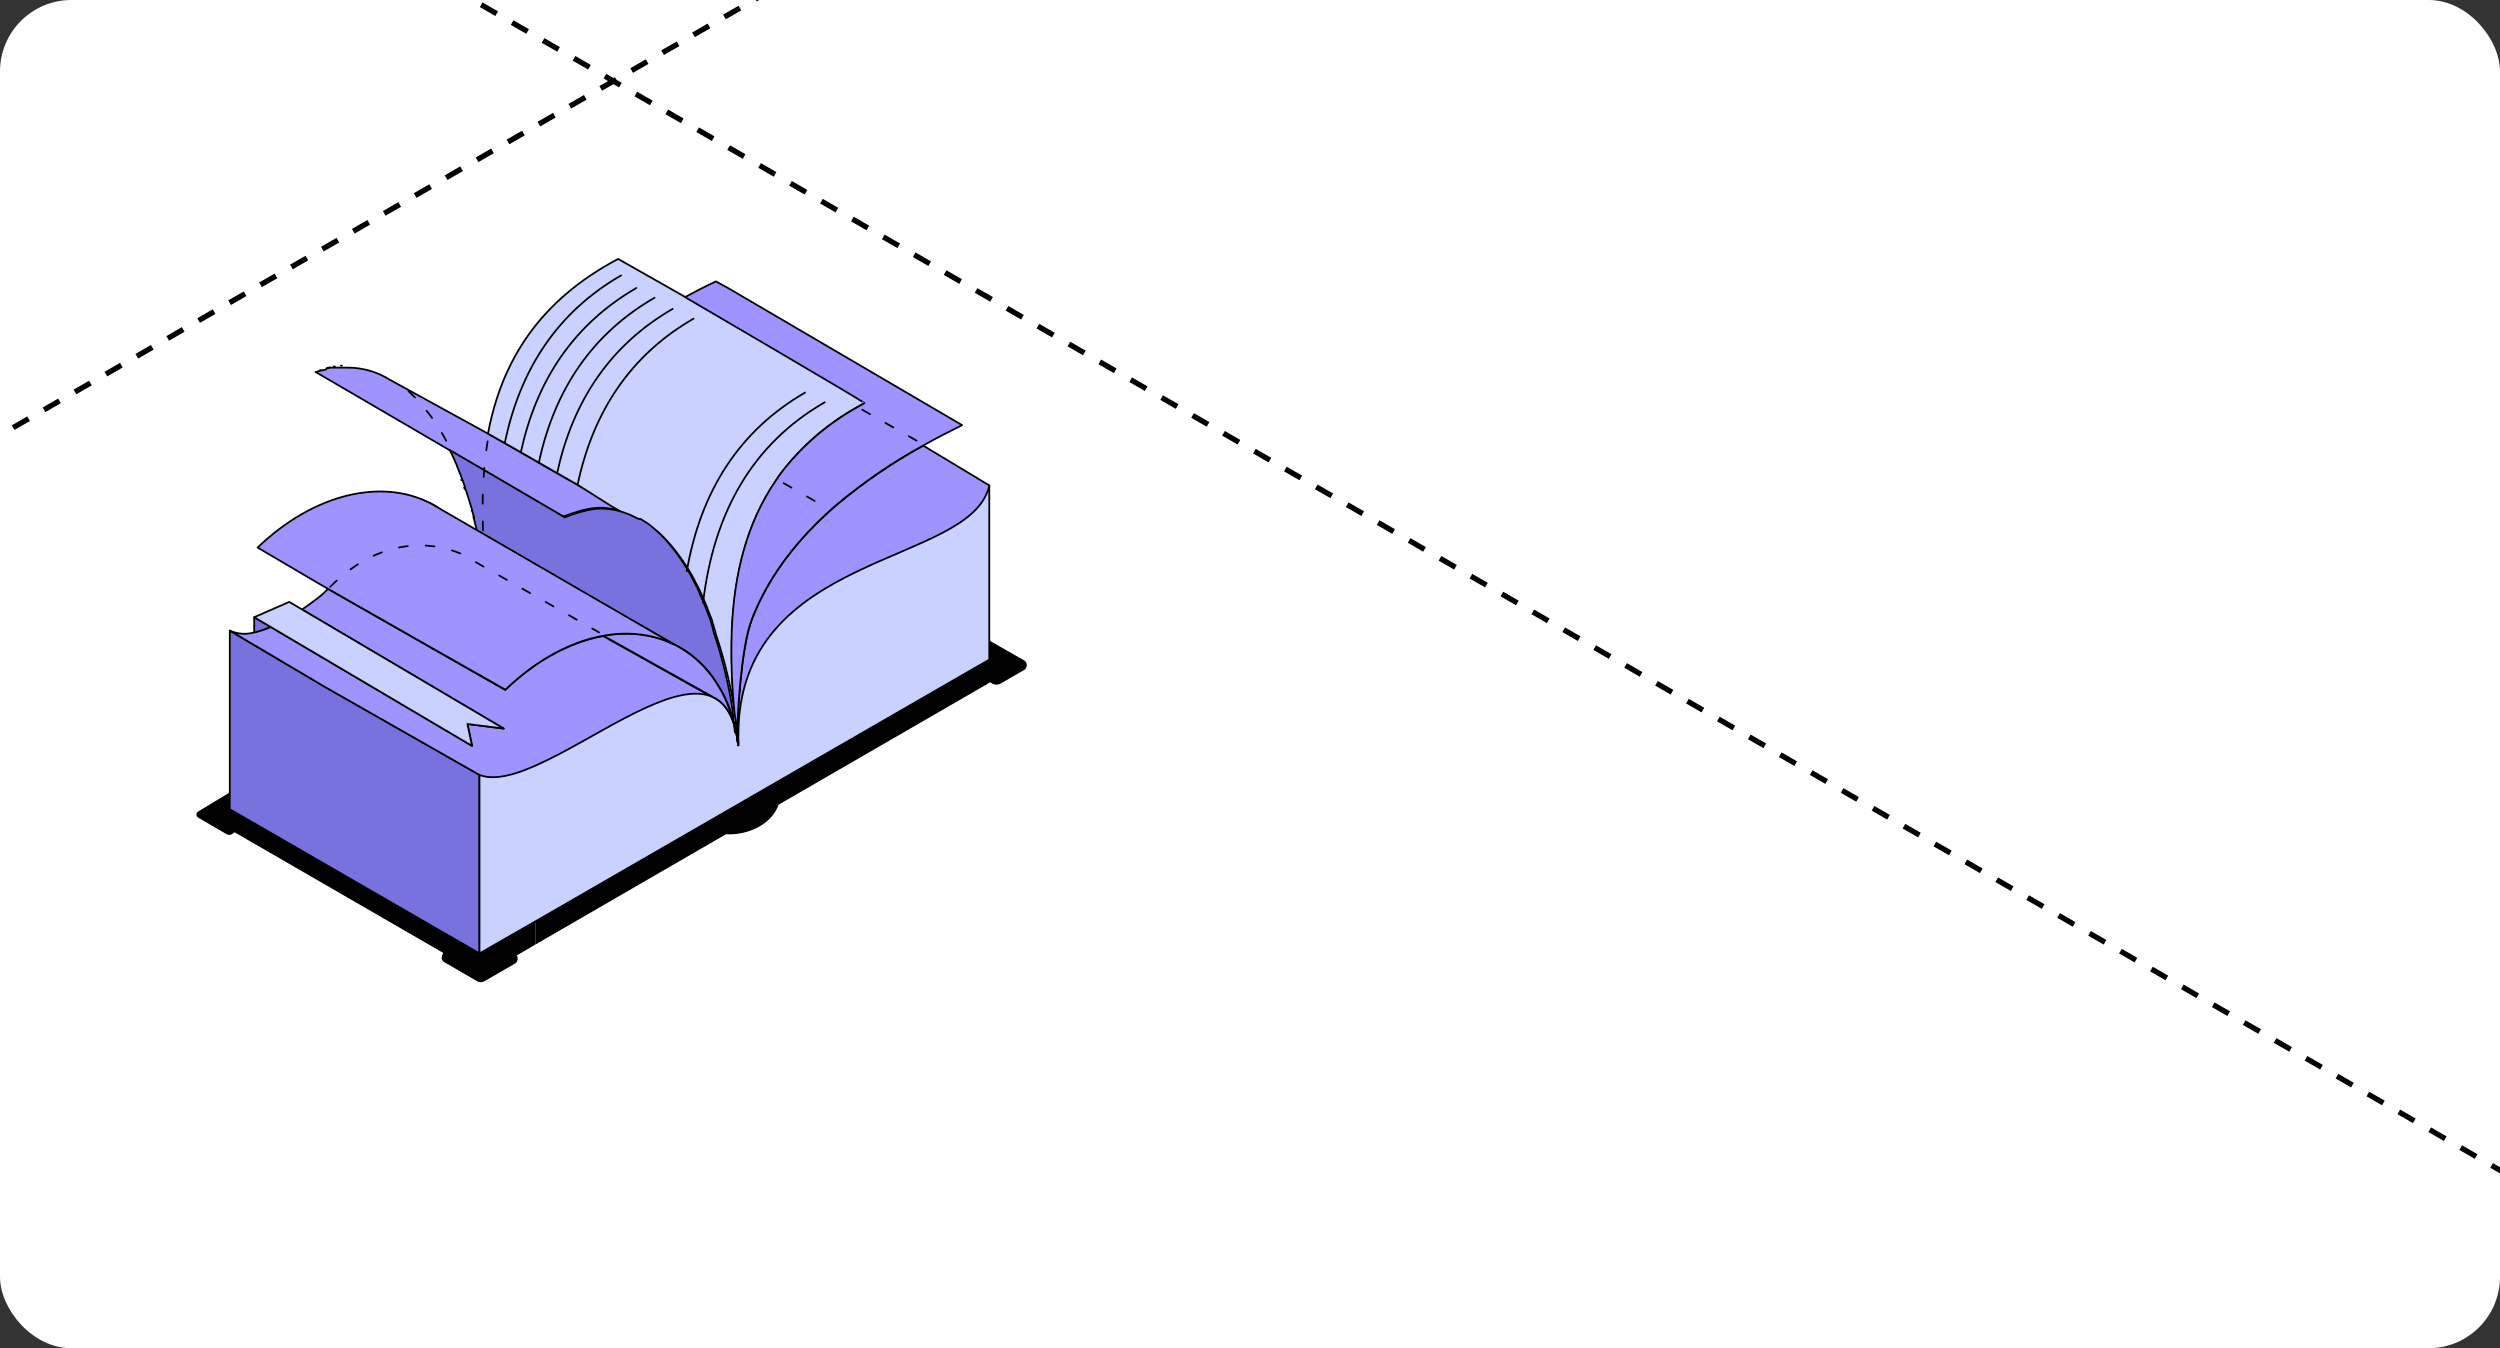 <?xml version="1.0" encoding="UTF-8"?> <svg xmlns="http://www.w3.org/2000/svg" width="280" height="151" viewBox="0 0 280 151" fill="none"><rect x="0" y="0" width="280" height="151" fill="#333333" stroke="none"/><g clip-path="url(#clip0_51_2254)"><rect width="280" height="151" rx="8" fill="white"></rect><path d="M-3203.78 -746.654L68.735 1142.73" stroke="black" stroke-width="0.6" stroke-linejoin="round" stroke-dasharray="2 2"></path><path d="M-2876.46 -935.63L396.055 953.758" stroke="black" stroke-width="0.6" stroke-linejoin="round" stroke-dasharray="2 2"></path><path d="M-2222.02 -1313.47L1050.49 575.917" stroke="black" stroke-width="0.6" stroke-linejoin="round" stroke-dasharray="2 2"></path><path d="M-1894.7 -1502.45L1377.81 386.941" stroke="black" stroke-width="0.6" stroke-linejoin="round" stroke-dasharray="2 2"></path><path d="M68.698 1142.71L3341.21 -746.674" stroke="black" stroke-width="0.6" stroke-linejoin="round" stroke-dasharray="2 2"></path><path d="M-258.52 953.793L3014 -935.595" stroke="black" stroke-width="0.6" stroke-linejoin="round" stroke-dasharray="2 2"></path><path d="M-585.789 764.845L2686.73 -1124.54" stroke="black" stroke-width="0.6" stroke-linejoin="round" stroke-dasharray="2 2"></path><path d="M-913.058 575.899L2359.46 -1313.49" stroke="black" stroke-width="0.6" stroke-linejoin="round" stroke-dasharray="2 2"></path><path d="M110.02 75.776L111.036 76.499C111.188 76.608 111.368 76.671 111.555 76.68C111.741 76.689 111.926 76.644 112.088 76.551L114.682 75.046C114.781 74.99 114.862 74.908 114.918 74.809C114.974 74.71 115.002 74.598 115 74.485C114.997 74.371 114.964 74.261 114.904 74.164C114.844 74.068 114.759 73.99 114.658 73.938L110.241 71.418L110.02 75.776Z" fill="black"></path><path d="M49.71 107.734L53.384 109.869C53.523 109.955 53.682 110 53.846 110C54.009 110 54.169 109.955 54.307 109.869L57.732 107.894C57.807 107.83 57.868 107.75 57.911 107.661C57.953 107.571 57.977 107.473 57.979 107.374C57.981 107.275 57.963 107.176 57.924 107.085C57.886 106.993 57.829 106.911 57.756 106.843L53.412 103.411L49.834 106.57C49.501 106.779 49.276 107.445 49.71 107.734Z" fill="black"></path><path d="M25.877 88.664L22.211 90.876C22.147 90.91 22.094 90.961 22.057 91.023C22.02 91.085 22 91.156 22 91.229C22 91.301 22.02 91.372 22.057 91.434C22.094 91.497 22.147 91.548 22.211 91.582L25.383 93.436C25.479 93.491 25.59 93.518 25.701 93.512C25.812 93.506 25.919 93.469 26.009 93.404L28.109 91.875L25.877 88.664Z" fill="black"></path><path d="M70.251 57.47L70.211 57.494C69.375 57.153 68.49 56.944 67.589 56.876C66.248 56.779 64.586 57.277 63.072 57.851L50.156 50.305L35.344 41.66H35.404H35.457L35.641 41.591L35.762 41.547H35.822L35.938 41.507H35.995L36.159 41.455H36.183H36.228L36.316 41.431H36.348L36.456 41.399H36.501L36.585 41.258L36.818 41.202L36.93 41.174H36.99H37.039H37.067H37.107H37.151H37.195H37.247H37.292H37.316H37.36H37.476H37.532H37.589H37.645H37.697H37.789H37.85H37.906H37.962H38.018H38.083H38.123H38.183H38.295H38.404H38.516H38.994C40.649 41.182 42.268 41.655 43.667 42.538L54.653 48.567L57.672 50.293L58.319 50.662L60.326 51.814L60.728 52.055L62.358 52.982L64.654 54.295L68.352 56.406L70.251 57.47Z" fill="#9F94FF" stroke="black" stroke-width="0.2" stroke-linecap="round" stroke-linejoin="round"></path><path d="M36.93 41.162L36.818 41.19" stroke="black" stroke-width="0.2" stroke-linecap="round" stroke-linejoin="round"></path><path d="M70.556 57.646C70.44 57.59 70.328 57.542 70.211 57.494L70.251 57.47L70.556 57.646Z" fill="#9F94FF" stroke="black" stroke-width="0.2" stroke-linecap="round" stroke-linejoin="round"></path><path d="M87.111 53.56C87.038 53.649 86.914 53.797 86.882 53.845C86.918 53.785 86.958 53.729 86.998 53.673L87.026 53.633L87.066 53.577C87.081 53.557 87.094 53.537 87.106 53.516C87.122 53.499 87.136 53.48 87.147 53.46L87.183 53.404L87.211 53.364L87.103 53.516C87.107 53.531 87.11 53.545 87.111 53.56Z" fill="#9F94FF" stroke="black" stroke-width="0.2" stroke-linecap="round" stroke-linejoin="round"></path><path d="M87.267 53.299L87.219 53.368" stroke="black" stroke-width="0.2" stroke-linecap="round" stroke-linejoin="round"></path><path d="M87.38 53.139L87.271 53.287L87.356 53.171L87.38 53.139Z" fill="#9F94FF" stroke="black" stroke-width="0.2" stroke-linecap="round" stroke-linejoin="round"></path><path d="M87.436 53.062L87.384 53.132C87.398 53.107 87.416 53.083 87.436 53.062Z" fill="#9F94FF" stroke="black" stroke-width="0.2" stroke-linecap="round" stroke-linejoin="round"></path><path d="M82.65 83.258C82.652 83.247 82.652 83.237 82.65 83.226C82.649 83.219 82.649 83.213 82.65 83.206C82.65 83.182 82.65 83.158 82.65 83.138C82.65 83.138 82.65 83.109 82.65 83.089V82.977C82.652 82.945 82.652 82.913 82.65 82.881C82.65 82.83 82.65 82.782 82.65 82.736C82.648 82.699 82.648 82.661 82.65 82.624C82.652 82.596 82.652 82.568 82.65 82.54V82.435V82.331C82.549 81.528 82.465 80.725 82.393 79.923C82.393 79.923 82.393 79.891 82.393 79.878C82.429 80.119 82.465 80.364 82.497 80.605C82.529 80.846 82.566 81.087 82.594 81.323C82.622 81.56 82.65 81.833 82.682 82.17C82.702 82.359 82.718 82.572 82.734 82.728V82.792C82.734 82.792 82.734 82.825 82.734 82.849C82.734 82.949 82.758 83.121 82.762 83.25V83.318V83.398C82.762 83.398 82.762 83.427 82.762 83.443L82.65 83.258Z" fill="#9F94FF" stroke="black" stroke-width="0.2" stroke-linecap="round" stroke-linejoin="round"></path><path d="M82.678 83.471C82.68 83.48 82.68 83.49 82.678 83.499V83.471Z" fill="#9F94FF" stroke="black" stroke-width="0.2" stroke-linecap="round" stroke-linejoin="round"></path><path d="M87.548 52.898L87.52 52.934L87.492 52.97L87.444 53.038L87.391 53.107L87.283 53.255L87.235 53.323L87.126 53.476C87.13 53.348 87.172 53.225 87.247 53.121C87.323 53.018 87.427 52.94 87.548 52.898Z" fill="black"></path><path d="M70.556 57.646C70.44 57.59 70.328 57.542 70.211 57.494L70.251 57.47L70.556 57.646Z" fill="black"></path><path d="M87.111 53.56C87.038 53.649 86.914 53.797 86.882 53.845C86.918 53.785 86.958 53.729 86.998 53.673L87.026 53.633C87.055 53.595 87.082 53.556 87.106 53.516C87.11 53.531 87.111 53.545 87.111 53.56Z" fill="black"></path><path d="M82.65 83.258C82.652 83.247 82.652 83.237 82.65 83.226C82.649 83.219 82.649 83.213 82.65 83.206C82.65 83.182 82.65 83.158 82.65 83.138C82.65 83.138 82.65 83.109 82.65 83.089V82.977C82.652 82.945 82.652 82.913 82.65 82.881C82.65 82.83 82.65 82.782 82.65 82.736C82.648 82.699 82.648 82.661 82.65 82.624C82.652 82.596 82.652 82.568 82.65 82.54V82.435V82.331C82.549 81.528 82.465 80.725 82.393 79.923C82.393 79.923 82.393 79.891 82.393 79.878C82.429 80.119 82.465 80.364 82.497 80.605C82.529 80.846 82.566 81.087 82.594 81.323C82.622 81.56 82.65 81.833 82.682 82.17C82.702 82.359 82.718 82.572 82.734 82.728V82.792C82.734 82.792 82.734 82.825 82.734 82.849C82.734 82.949 82.758 83.121 82.762 83.25V83.318V83.398C82.762 83.398 82.762 83.427 82.762 83.443L82.65 83.258Z" fill="black"></path><path d="M82.678 83.471C82.68 83.48 82.68 83.49 82.678 83.499V83.471Z" fill="black"></path><path d="M59.953 103.202V105.795L54.03 109.263L22.801 91.209L25.736 89.335V90.631L53.701 106.783L59.953 103.202Z" fill="black"></path><path d="M114.337 74.432L87.195 90.129C86.436 92.405 83.581 93.593 81.313 93.433L59.953 105.795V103.202L110.8 73.878V72.609L111.229 72.842L114.337 74.432Z" fill="black"></path><path d="M70.556 57.646C70.44 57.59 70.328 57.542 70.211 57.494L70.251 57.47L70.556 57.646Z" fill="#9F94FF"></path><path d="M82.65 83.258C82.652 83.247 82.652 83.237 82.65 83.226C82.649 83.219 82.649 83.213 82.65 83.206C82.65 83.182 82.65 83.158 82.65 83.138C82.65 83.138 82.65 83.109 82.65 83.089V82.977C82.652 82.945 82.652 82.913 82.65 82.881C82.65 82.83 82.65 82.782 82.65 82.736C82.648 82.699 82.648 82.661 82.65 82.624C82.652 82.596 82.652 82.568 82.65 82.54V82.435V82.331C82.549 81.528 82.465 80.725 82.393 79.923C82.393 79.923 82.393 79.891 82.393 79.878C82.429 80.119 82.465 80.364 82.497 80.605C82.529 80.846 82.566 81.087 82.594 81.323C82.622 81.56 82.65 81.833 82.682 82.17C82.702 82.359 82.718 82.572 82.734 82.728V82.792C82.734 82.792 82.734 82.825 82.734 82.849C82.734 82.949 82.758 83.121 82.762 83.25V83.318V83.398C82.762 83.398 82.762 83.427 82.762 83.443L82.65 83.258Z" fill="#9F94FF"></path><path d="M82.678 83.471C82.68 83.48 82.68 83.49 82.678 83.499V83.471Z" fill="#9F94FF"></path><path d="M53.701 86.782V106.782L25.736 90.631V70.63L36.308 76.876L36.428 76.944L37.36 77.478L53.701 86.782Z" fill="#7872DE" stroke="black" stroke-width="0.2" stroke-linecap="round" stroke-linejoin="round"></path><path d="M110.799 54.367C110.799 61.15 82.092 73.376 82.63 82.828C82.63 82.804 82.63 82.784 82.63 82.772V82.708C82.63 82.531 82.597 82.339 82.577 82.15C82.597 80.545 82.943 72.657 84.224 69.346C85.93 64.931 88.793 61.038 92.591 57.546L92.9 57.265L93.017 57.16L93.587 56.659L93.767 56.502C96.757 53.997 99.985 51.79 103.404 49.912L110.799 54.367Z" fill="#9F94FF" stroke="black" stroke-width="0.2" stroke-linecap="round" stroke-linejoin="round"></path><path d="M82.509 82.198C82.409 81.733 82.3 81.283 82.176 80.85C82.32 81.29 82.431 81.741 82.509 82.198Z" fill="#9F94FF" stroke="black" stroke-width="0.2" stroke-linecap="round" stroke-linejoin="round"></path><path d="M110.799 54.363V73.878L110.097 74.279L59.953 103.202L53.701 106.782V86.782C54.595 86.247 55.477 85.724 56.347 85.213C57.592 84.49 58.808 83.796 59.993 83.145C67.75 78.875 74.114 76.322 78.113 77.097L79.992 78.148L80.184 78.257C81.417 78.987 82.284 80.488 82.626 83.073V82.961C82.627 82.929 82.627 82.897 82.626 82.864C82.626 82.814 82.626 82.765 82.626 82.72C82.623 82.683 82.623 82.645 82.626 82.608C82.628 82.579 82.628 82.551 82.626 82.523C82.628 82.537 82.628 82.55 82.626 82.563L82.65 82.712C82.65 82.873 82.69 83.037 82.702 83.206C82.701 83.212 82.701 83.219 82.702 83.226C82.704 83.236 82.704 83.247 82.702 83.258L82.726 83.438C82.726 83.438 82.726 83.41 82.726 83.394V83.314V83.246C82.726 83.101 82.706 82.929 82.698 82.844C82.698 82.712 82.698 82.579 82.698 82.443C82.594 61.608 108.856 63.486 110.799 54.363Z" fill="#C9D1FF" stroke="black" stroke-width="0.2" stroke-linecap="round" stroke-linejoin="round"></path><path d="M82.666 83.306C82.666 83.338 82.666 83.366 82.666 83.394C82.666 83.426 82.666 83.454 82.666 83.47" stroke="black" stroke-width="0.2" stroke-linecap="round" stroke-linejoin="round"></path><path d="M82.609 82.708L82.561 82.435C82.561 82.391 82.561 82.343 82.533 82.298" stroke="black" stroke-width="0.2" stroke-linecap="round" stroke-linejoin="round"></path><path d="M97.213 44.931C96.763 45.167 96.329 45.408 95.904 45.657C92.66 47.485 89.818 49.947 87.548 52.898L87.52 52.934L87.492 52.97L87.444 53.038C87.427 53.058 87.412 53.08 87.4 53.103L87.376 53.135L87.291 53.251L87.247 53.311L87.219 53.351L87.183 53.408C87.172 53.428 87.158 53.447 87.143 53.464C87.131 53.485 87.117 53.505 87.103 53.524L87.062 53.58L87.034 53.62C86.994 53.676 86.954 53.733 86.918 53.793C83.654 58.577 82.248 64.253 81.991 70.578C81.887 73.659 81.992 76.743 82.305 79.81C81.874 77 81.217 74.23 80.341 71.526C80.305 71.425 80.273 71.321 80.241 71.221L80.205 71.116C80.205 71.076 80.177 71.04 80.165 71C80.157 70.972 80.148 70.945 80.136 70.92V70.855V70.807C80.125 70.78 80.116 70.752 80.108 70.723L80.088 70.675C80.079 70.643 80.069 70.613 80.056 70.582V70.542L80.028 70.466L80.004 70.402C79.995 70.368 79.984 70.334 79.972 70.302L79.932 70.193V70.145C79.932 70.117 79.932 70.089 79.9 70.057V70.02C79.887 69.993 79.876 69.965 79.867 69.936L79.843 69.876L79.819 69.812V69.748L79.783 69.655V69.619C79.783 69.595 79.763 69.571 79.751 69.543C79.753 69.523 79.753 69.503 79.751 69.483C79.651 69.222 79.55 68.965 79.446 68.708L79.398 68.588L79.353 68.479L79.313 68.383V68.343L79.273 68.246L79.229 68.138C79.229 68.102 79.201 68.066 79.185 68.034V68.01L79.133 67.897C79.133 67.857 79.1 67.813 79.08 67.773L79.032 67.664V67.64L78.984 67.532C78.984 67.492 78.952 67.452 78.932 67.412C78.912 67.371 78.864 67.259 78.828 67.179L78.683 66.87V66.83C78.663 66.793 78.647 66.753 78.631 66.717L78.579 66.613V66.593L78.53 66.488L78.478 66.376C78.478 66.34 78.442 66.304 78.426 66.268V66.236C78.426 66.207 78.398 66.183 78.386 66.155L78.338 66.063L78.273 65.934L78.169 65.726C78.069 65.537 77.972 65.349 77.868 65.16L77.84 65.108C77.84 65.088 77.82 65.072 77.812 65.052L77.784 64.999V64.963C77.771 64.945 77.761 64.927 77.751 64.907L77.531 64.506L77.499 64.453L77.47 64.397C77.457 64.381 77.447 64.364 77.438 64.345L77.406 64.293L77.374 64.237L77.282 64.084C77.261 64.055 77.242 64.024 77.225 63.992L77.149 63.867C77.149 63.867 77.129 63.831 77.117 63.811L76.969 63.574L76.94 63.53L76.86 63.406L76.836 63.362L76.728 63.201C76.718 63.184 76.707 63.168 76.695 63.153C76.695 63.129 76.667 63.109 76.655 63.089L76.615 63.029C76.547 62.928 76.483 62.828 76.414 62.731L76.378 62.683L76.258 62.511L76.222 62.459C76.113 62.306 76.005 62.154 75.892 62.009L75.852 61.953L75.812 61.897L75.764 61.837L75.732 61.796L75.684 61.736L75.647 61.688L75.599 61.624L75.559 61.576L75.519 61.523L75.471 61.463L75.391 61.367L75.306 61.263L75.262 61.21L75.218 61.158L75.174 61.106L75.134 61.058C75.102 61.022 75.073 60.986 75.041 60.953L75.001 60.905L74.957 60.857L74.824 60.705L74.78 60.66L74.736 60.612L74.692 60.564L74.648 60.516L74.555 60.416L74.515 60.371L74.479 60.331L74.443 60.291L74.347 60.195L74.314 60.163L74.102 59.95L74.07 59.922L74.017 59.874L73.977 59.834L73.937 59.794L73.885 59.745L73.837 59.701L73.801 59.669L73.648 59.533L73.604 59.492L73.122 59.32L73.09 59.292L73.006 59.224L72.974 59.195L72.945 59.171L72.901 59.135C72.886 59.127 72.873 59.116 72.861 59.103L72.825 59.075L72.721 58.991L72.672 58.955L72.572 58.878L72.484 58.81H72.456L72.423 58.786L72.379 58.754L72.343 58.73L72.311 58.706L72.267 58.674H72.235L72.207 58.654L72.166 58.626L72.118 58.593L72.07 58.557C72.051 58.549 72.034 58.538 72.018 58.525L71.918 58.461L71.861 58.425L71.813 58.393L71.769 58.365H71.729L71.689 58.34H71.665H71.641H71.612H71.584H71.548H71.508L71.472 58.316H71.44L71.396 58.288H71.363H71.339L71.291 58.26C71.082 58.144 70.89 58.039 70.661 57.947L70.356 57.771L68.497 56.707L64.69 54.295L62.394 52.982L60.764 52.055L60.362 51.814L58.355 50.662L57.708 50.293L54.653 48.567C56.191 40.411 60.41 33.672 69.231 29L76.736 33.259L97.213 44.931Z" fill="#C9D1FF" stroke="black" stroke-width="0.2" stroke-linecap="round" stroke-linejoin="round"></path><path d="M82.61 82.708C82.61 82.869 82.638 83.017 82.65 83.141C82.65 83.202 82.65 83.258 82.65 83.306" stroke="black" stroke-width="0.2" stroke-linecap="round" stroke-linejoin="round"></path><path d="M82.509 82.198C82.409 81.733 82.3 81.283 82.176 80.85V80.821C82.144 80.701 82.108 80.585 82.072 80.468C82.035 80.352 81.999 80.231 81.959 80.115C81.875 79.85 81.782 79.593 81.686 79.344C81.53 78.943 81.361 78.541 81.18 78.14C81.036 77.831 80.879 77.534 80.719 77.245C80.558 76.956 80.389 76.679 80.213 76.41C80.096 76.23 79.976 76.057 79.851 75.884C79.549 75.463 79.22 75.061 78.868 74.68L78.655 74.46C78.587 74.387 78.514 74.315 78.442 74.247C78.087 73.902 77.71 73.58 77.314 73.284C77.025 73.067 76.728 72.862 76.422 72.677C76.195 72.536 75.962 72.402 75.724 72.276L75.487 72.16L60.944 63.867L60.033 63.349L58.427 62.434L55.187 60.588L54.605 60.255L53.448 59.621L53.42 59.5C53.409 59.466 53.399 59.431 53.392 59.396C53.392 59.396 53.392 59.316 53.364 59.272L53.34 59.179C53.34 59.179 53.34 59.179 53.34 59.147C53.34 59.115 53.34 59.067 53.312 59.027C53.312 58.987 53.288 58.946 53.279 58.906C53.272 58.866 53.279 58.834 53.251 58.798C53.223 58.762 53.223 58.694 53.211 58.641C53.199 58.589 53.211 58.573 53.183 58.537C53.176 58.502 53.166 58.467 53.155 58.433C53.155 58.433 53.155 58.409 53.155 58.401C53.144 58.365 53.134 58.329 53.127 58.292C53.127 58.256 53.107 58.216 53.095 58.18C53.093 58.152 53.093 58.124 53.095 58.096C53.094 58.078 53.094 58.061 53.095 58.043C53.093 58.018 53.093 57.992 53.095 57.967L53.071 57.891C53.031 57.742 52.99 57.59 52.946 57.445L52.922 57.349L52.89 57.245C52.892 57.229 52.892 57.212 52.89 57.196C52.89 57.196 52.89 57.196 52.89 57.172L52.866 57.096C52.794 56.847 52.717 56.594 52.641 56.346C52.628 56.313 52.617 56.279 52.609 56.245C52.565 56.117 52.525 55.984 52.484 55.844L52.448 55.723C52.448 55.679 52.416 55.639 52.404 55.595C52.391 55.562 52.38 55.529 52.372 55.495C52.34 55.406 52.312 55.314 52.28 55.222C52.267 55.189 52.257 55.155 52.248 55.121C52.233 55.087 52.221 55.053 52.212 55.017V54.997C52.212 54.961 52.183 54.925 52.171 54.885C52.164 54.861 52.157 54.839 52.147 54.816L52.123 54.744L52.099 54.668V54.624L52.027 54.415V54.395L51.991 54.291L51.902 54.05L51.866 53.945C51.866 53.909 51.838 53.869 51.822 53.829C51.813 53.811 51.806 53.792 51.802 53.773C51.789 53.746 51.778 53.717 51.77 53.688C51.77 53.652 51.742 53.62 51.73 53.584C51.718 53.548 51.694 53.496 51.678 53.448C51.662 53.414 51.648 53.379 51.637 53.343L51.593 53.235C51.593 53.195 51.565 53.159 51.549 53.118L51.509 53.01L51.404 52.757L51.36 52.649C51.36 52.609 51.328 52.577 51.316 52.536C51.316 52.536 51.288 52.472 51.276 52.436L51.22 52.304C51.22 52.272 51.196 52.248 51.184 52.219C51.185 52.207 51.185 52.195 51.184 52.183C51.173 52.153 51.159 52.123 51.144 52.095C51.144 52.086 51.144 52.076 51.144 52.067C51.127 52.034 51.112 52.001 51.099 51.967C51.015 51.774 50.931 51.565 50.842 51.389C50.831 51.358 50.817 51.329 50.802 51.3L50.766 51.22C50.766 51.22 50.742 51.168 50.73 51.136L50.686 51.047C50.686 51.015 50.654 50.979 50.638 50.943C50.623 50.907 50.605 50.872 50.585 50.839C50.585 50.803 50.553 50.766 50.537 50.73C50.521 50.694 50.357 50.441 50.344 50.409H50.365C50.585 50.53 52.296 51.525 54.404 52.757L62.241 57.349L62.482 57.493L62.558 57.538L62.699 57.618L63.253 57.943C64.767 57.353 66.429 56.871 67.766 56.972C68.668 57.036 69.555 57.244 70.392 57.586C70.504 57.634 70.621 57.682 70.737 57.738C70.95 57.835 71.159 57.939 71.367 58.051L71.416 58.08H71.44H71.472L71.516 58.108H71.544H71.584C71.596 58.118 71.61 58.126 71.624 58.132H71.66H71.689H71.713C71.713 58.132 71.733 58.132 71.737 58.132H71.761L71.801 58.156C71.816 58.161 71.829 58.169 71.841 58.18L71.885 58.208C71.901 58.221 71.919 58.232 71.938 58.24L71.99 58.276L72.09 58.34L72.142 58.377L72.191 58.409L72.239 58.441L72.279 58.469L72.307 58.489H72.339L72.383 58.521C72.394 58.532 72.406 58.542 72.419 58.549L72.456 58.577L72.5 58.609C72.512 58.616 72.523 58.626 72.532 58.637H72.56L72.648 58.706L72.749 58.778L72.793 58.818L72.897 58.898L72.937 58.93C72.949 58.943 72.962 58.954 72.978 58.962L73.022 59.003L73.054 59.027L73.086 59.055L73.17 59.123L73.202 59.151C73.254 59.195 73.307 59.239 73.355 59.288L73.403 59.328L73.556 59.464L73.592 59.496L73.64 59.541L73.692 59.589L73.732 59.629L73.772 59.669L73.825 59.717L73.857 59.745C73.929 59.813 73.997 59.886 74.07 59.958L74.102 59.99L74.198 60.09C74.198 60.09 74.218 60.114 74.234 60.123L74.274 60.163L74.314 60.207L74.407 60.307L74.451 60.355L74.495 60.399L74.539 60.452C74.555 60.465 74.57 60.48 74.584 60.496L74.716 60.648L74.76 60.696L74.8 60.745C74.832 60.778 74.861 60.812 74.889 60.849L74.937 60.901L74.977 60.949L75.021 61.002L75.065 61.054L75.15 61.158L75.23 61.254L75.274 61.315L75.318 61.367L75.358 61.415L75.407 61.479L75.443 61.527L75.491 61.587L75.523 61.628L75.567 61.688C75.583 61.706 75.598 61.724 75.611 61.744L75.651 61.796L75.981 62.25L76.017 62.302L76.137 62.471L76.174 62.523C76.242 62.619 76.306 62.719 76.374 62.82C76.388 62.839 76.4 62.859 76.41 62.88L76.459 62.944L76.487 62.992L76.591 63.153L76.619 63.197L76.7 63.321L76.728 63.366L76.876 63.602C76.876 63.622 76.896 63.642 76.908 63.659L76.984 63.783L77.041 63.879C77.073 63.928 77.101 63.98 77.133 64.036C77.146 64.052 77.157 64.069 77.165 64.088L77.197 64.14C77.197 64.14 77.217 64.176 77.225 64.192L77.258 64.249L77.29 64.301L77.51 64.702C77.51 64.702 77.531 64.742 77.543 64.758C77.541 64.77 77.541 64.782 77.543 64.794L77.571 64.847C77.571 64.867 77.571 64.883 77.599 64.899C77.627 64.915 77.619 64.939 77.631 64.955C77.731 65.144 77.828 65.332 77.924 65.521L78.032 65.73L78.097 65.858L78.145 65.95C78.157 65.978 78.17 66.005 78.185 66.031C78.184 66.04 78.184 66.049 78.185 66.059C78.185 66.099 78.221 66.135 78.237 66.171C78.253 66.207 78.273 66.243 78.289 66.284L78.334 66.384V66.408L78.382 66.512C78.382 66.549 78.414 66.589 78.434 66.625C78.435 66.638 78.435 66.651 78.434 66.665C78.482 66.769 78.534 66.874 78.579 66.974C78.623 67.074 78.647 67.13 78.683 67.207C78.719 67.283 78.715 67.283 78.735 67.323L78.783 67.431V67.456L78.832 67.564L78.884 67.688L78.936 67.801L78.98 67.909C78.98 67.945 79.008 67.981 79.024 68.017C79.039 68.049 79.053 68.081 79.064 68.114C79.063 68.126 79.063 68.138 79.064 68.15C79.079 68.183 79.093 68.216 79.105 68.25C79.105 68.286 79.137 68.323 79.149 68.359C79.161 68.395 79.181 68.439 79.201 68.479C79.301 68.736 79.402 68.993 79.498 69.254C79.498 69.274 79.498 69.294 79.526 69.314C79.533 69.34 79.542 69.366 79.554 69.39V69.426C79.567 69.456 79.577 69.487 79.586 69.519C79.586 69.519 79.586 69.563 79.614 69.583C79.642 69.603 79.614 69.627 79.614 69.647L79.638 69.707L79.667 69.792C79.667 69.805 79.667 69.818 79.667 69.832L79.699 69.916V69.964L79.739 70.073C79.753 70.105 79.765 70.139 79.775 70.173L79.799 70.237C79.799 70.261 79.799 70.285 79.827 70.313V70.353L79.863 70.446C79.862 70.463 79.862 70.481 79.863 70.498C79.863 70.522 79.883 70.55 79.891 70.578C79.89 70.594 79.89 70.61 79.891 70.626C79.891 70.626 79.891 70.671 79.891 70.691C79.891 70.711 79.912 70.743 79.919 70.771C79.928 70.799 79.944 70.847 79.96 70.887L79.996 70.992C80.028 71.096 80.06 71.196 80.096 71.297C80.969 73.989 81.624 76.748 82.056 79.545C82.056 79.545 82.056 79.569 82.056 79.581C82.056 79.593 82.056 79.609 82.056 79.625C82.128 80.428 82.212 81.231 82.312 82.034L82.509 82.198Z" fill="#7872DE" stroke="black" stroke-width="0.2" stroke-linecap="round" stroke-linejoin="round"></path><path d="M48.115 56.321L48.108 56.317" stroke="black" stroke-width="0.2" stroke-linecap="round" stroke-linejoin="round"></path><path d="M48.099 56.313L48.096 56.31H48.092" stroke="black" stroke-width="0.2" stroke-linecap="round" stroke-linejoin="round"></path><path d="M82.678 83.478C82.678 83.402 82.678 83.33 82.65 83.258V83.206" stroke="black" stroke-width="0.2" stroke-linecap="round" stroke-linejoin="round"></path><path d="M69.508 70.988C70.513 70.94 71.519 71.009 72.508 71.193C71.519 71.01 70.513 70.942 69.508 70.988Z" fill="#9F94FF" stroke="black" stroke-width="0.2" stroke-linecap="round" stroke-linejoin="round"></path><path d="M79.992 78.148C76.137 76.166 68.97 81.115 62.727 84.406C61.783 84.9 60.864 85.357 59.985 85.746C59.949 85.767 59.911 85.783 59.872 85.795C59.499 85.959 59.129 86.112 58.768 86.248L58.668 86.288C56.716 87.019 54.994 87.304 53.689 86.786L37.348 77.478L36.412 76.944L36.296 76.876L25.744 70.631C26.602 71.022 27.573 71.092 28.478 70.827C28.851 70.742 29.218 70.635 29.578 70.506C29.827 70.422 30.072 70.326 30.317 70.217L52.874 83.539L52.356 81.087L56.419 81.6L33.826 68.259C34.344 67.913 34.814 67.572 35.228 67.259C35.774 66.874 36.281 66.436 36.741 65.951L39.299 67.428L42.31 69.146L45.326 70.864L46.169 71.341L47.096 71.871L56.58 77.273C56.668 77.185 56.761 77.097 56.849 77.017C56.937 76.936 57.07 76.812 57.178 76.716C57.286 76.619 57.395 76.515 57.507 76.423C57.62 76.33 57.724 76.23 57.837 76.138C57.949 76.045 58.057 75.949 58.166 75.861C58.387 75.676 58.608 75.499 58.832 75.327C58.945 75.239 59.053 75.154 59.166 75.074C59.278 74.994 59.39 74.905 59.503 74.825L59.832 74.584L60.169 74.356L60.535 74.111L60.84 73.918L61.153 73.725C61.394 73.581 61.631 73.444 61.876 73.324C61.98 73.264 62.089 73.207 62.197 73.151L62.458 73.011L62.747 72.862C62.984 72.75 63.217 72.638 63.454 72.533L63.795 72.385C64.024 72.28 64.253 72.188 64.486 72.104L64.831 71.975L65.176 71.855C65.409 71.779 65.638 71.702 65.867 71.638L66.208 71.546C66.437 71.482 66.666 71.421 66.895 71.373C67.117 71.325 67.338 71.281 67.557 71.241L67.882 71.189L67.557 71.245L78.081 77.133L79.992 78.148Z" fill="#9F94FF" stroke="black" stroke-width="0.2" stroke-linecap="round" stroke-linejoin="round"></path><path d="M79.839 75.885C79.536 75.463 79.208 75.061 78.855 74.681" stroke="black" stroke-width="0.2" stroke-linecap="round" stroke-linejoin="round"></path><path d="M80.707 77.246C80.867 77.535 81.024 77.832 81.168 78.141" stroke="black" stroke-width="0.2" stroke-linecap="round" stroke-linejoin="round"></path><path d="M81.172 78.141C81.352 78.523 81.52 78.925 81.678 79.345C81.522 78.919 81.353 78.526 81.172 78.141Z" fill="#9F94FF" stroke="black" stroke-width="0.2" stroke-linecap="round" stroke-linejoin="round"></path><path d="M82.545 82.403L82.509 82.186L82.533 82.298L82.545 82.403Z" fill="#9F94FF" stroke="black" stroke-width="0.2" stroke-linecap="round" stroke-linejoin="round"></path><path d="M82.566 82.559C82.567 82.574 82.567 82.589 82.566 82.603C82.567 82.575 82.567 82.547 82.566 82.519C82.568 82.532 82.568 82.546 82.566 82.559Z" fill="#9F94FF" stroke="black" stroke-width="0.2" stroke-linecap="round" stroke-linejoin="round"></path><path d="M82.646 83.223C82.645 83.202 82.645 83.182 82.646 83.162C82.646 83.162 82.646 83.19 82.646 83.202C82.645 83.209 82.645 83.216 82.646 83.223Z" fill="#9F94FF" stroke="black" stroke-width="0.2" stroke-linecap="round" stroke-linejoin="round"></path><path d="M82.626 83.069C82.284 80.488 81.421 78.987 80.185 78.253L79.992 78.144L78.113 77.093L67.589 71.204L67.915 71.148C68.131 71.112 68.344 71.084 68.557 71.06L69.195 71.004L69.517 70.984C70.521 70.938 71.527 71.006 72.516 71.188L72.648 71.216C72.825 71.249 72.998 71.289 73.17 71.333C73.966 71.527 74.739 71.807 75.475 72.168L75.712 72.284C75.947 72.41 76.18 72.544 76.41 72.686C76.716 72.87 77.013 73.087 77.302 73.292C77.698 73.588 78.075 73.91 78.43 74.255C78.502 74.323 78.575 74.395 78.643 74.468L78.856 74.688C79.208 75.069 79.537 75.471 79.839 75.892C79.964 76.065 80.084 76.238 80.201 76.418C80.377 76.687 80.546 76.968 80.707 77.253C80.867 77.538 81.024 77.839 81.168 78.148C81.349 78.55 81.518 78.927 81.674 79.352C81.771 79.601 81.863 79.858 81.947 80.123C81.987 80.239 82.023 80.356 82.06 80.476C82.096 80.597 82.132 80.709 82.164 80.829V80.858C82.288 81.291 82.397 81.74 82.497 82.206L82.533 82.423V82.527C82.535 82.555 82.535 82.583 82.533 82.612C82.531 82.649 82.531 82.686 82.533 82.724C82.533 82.769 82.533 82.817 82.533 82.868C82.535 82.9 82.535 82.933 82.533 82.965L82.626 83.069Z" fill="#9F94FF" stroke="black" stroke-width="0.2" stroke-linecap="round" stroke-linejoin="round"></path><path d="M80.209 78.269L80.184 78.256" stroke="black" stroke-width="0.2" stroke-linecap="round" stroke-linejoin="round"></path><path d="M48.116 56.322C48.438 56.483 48.75 56.661 49.052 56.856" stroke="black" stroke-width="0.2" stroke-linecap="round" stroke-linejoin="round"></path><path d="M38.287 40.953H38.175" stroke="black" stroke-width="0.2" stroke-linecap="round" stroke-linejoin="round"></path><path d="M37.504 41.049H37.388" stroke="black" stroke-width="0.2" stroke-linecap="round" stroke-linejoin="round"></path><path d="M36.818 41.19L36.585 41.258" stroke="black" stroke-width="0.2" stroke-linecap="round" stroke-linejoin="round"></path><path d="M35.938 41.435L35.822 41.475" stroke="black" stroke-width="0.2" stroke-linecap="round" stroke-linejoin="round"></path><path d="M53.047 58.056V58.003" stroke="black" stroke-width="0.2" stroke-linecap="round" stroke-linejoin="round"></path><path d="M53.047 57.928L53.023 57.851" stroke="black" stroke-width="0.2" stroke-linecap="round" stroke-linejoin="round"></path><path d="M52.822 57.205V57.156" stroke="black" stroke-width="0.2" stroke-linecap="round" stroke-linejoin="round"></path><path d="M52.051 54.781C52.04 54.756 52.031 54.73 52.023 54.704" stroke="black" stroke-width="0.2" stroke-linecap="round" stroke-linejoin="round"></path><path d="M51.995 54.629V54.584" stroke="black" stroke-width="0.2" stroke-linecap="round" stroke-linejoin="round"></path><path d="M51.69 53.782L51.665 53.725" stroke="black" stroke-width="0.2" stroke-linecap="round" stroke-linejoin="round"></path><path d="M107.756 47.616C106.242 48.358 104.777 49.121 103.372 49.912C99.951 51.788 96.724 53.995 93.735 56.502C93.675 56.558 93.615 56.606 93.555 56.659C93.362 56.827 93.153 56.992 92.985 57.16L92.868 57.265L92.559 57.546C88.781 61.038 85.91 64.939 84.204 69.354C82.923 72.666 82.598 80.532 82.558 82.158C82.525 81.817 82.489 81.496 82.469 81.311C82.409 80.838 82.345 80.356 82.268 79.862C81.955 76.796 81.851 73.711 81.955 70.631C82.212 64.305 83.618 58.63 86.882 53.845C86.881 53.837 86.881 53.829 86.882 53.821L87.094 53.56V53.516C87.106 53.496 87.119 53.477 87.135 53.46L87.199 53.363L87.251 53.295L87.359 53.143C87.372 53.12 87.387 53.098 87.404 53.078L87.452 53.01L87.48 52.974C87.49 52.961 87.5 52.948 87.508 52.934C89.788 49.973 92.644 47.503 95.904 45.673L96.032 45.597C96.148 45.529 96.265 45.46 96.385 45.396L96.815 45.155C96.939 45.087 77.944 34.001 76.78 33.311L76.724 33.275C77.84 32.673 78.996 32.071 80.181 31.517L81.554 32.271L107.756 47.616Z" fill="#9F94FF" stroke="black" stroke-width="0.2" stroke-linecap="round" stroke-linejoin="round"></path><path d="M82.678 83.479C82.678 83.406 82.658 83.33 82.65 83.258C82.622 83.037 82.598 82.817 82.573 82.596V82.443C82.573 82.411 82.573 82.315 82.573 82.158" stroke="black" stroke-width="0.2" stroke-linecap="round" stroke-linejoin="round"></path><path d="M82.63 82.829C82.63 82.933 82.63 83.037 82.63 83.142C82.63 83.226 82.63 83.31 82.65 83.394C82.65 83.419 82.65 83.443 82.65 83.471" stroke="black" stroke-width="0.2" stroke-linecap="round" stroke-linejoin="round"></path><path d="M56.532 49.634C58.266 41.258 62.51 34.916 69.557 30.85" stroke="black" stroke-width="0.2" stroke-linecap="round" stroke-linejoin="round"></path><path d="M58.331 50.662C60.109 42.47 64.353 36.265 71.275 32.255" stroke="black" stroke-width="0.2" stroke-linecap="round" stroke-linejoin="round"></path><path d="M60.35 51.814C62.121 43.594 66.349 37.365 73.307 33.351" stroke="black" stroke-width="0.2" stroke-linecap="round" stroke-linejoin="round"></path><path d="M62.398 52.982C64.18 44.802 68.42 38.601 75.334 34.595" stroke="black" stroke-width="0.2" stroke-linecap="round" stroke-linejoin="round"></path><path d="M64.69 54.295C66.445 46.006 70.681 39.729 77.675 35.691" stroke="black" stroke-width="0.2" stroke-linecap="round" stroke-linejoin="round"></path><path d="M76.924 63.956C78.49 54.981 82.802 48.23 90.174 43.967" stroke="black" stroke-width="0.2" stroke-linecap="round" stroke-linejoin="round"></path><path d="M78.743 67.512C79.948 57.313 84.328 49.687 92.366 45.059" stroke="black" stroke-width="0.2" stroke-linecap="round" stroke-linejoin="round"></path><path d="M54.102 59.408C53.998 57.049 54.047 54.685 54.251 52.332C54.353 51.192 54.499 50.075 54.689 48.98" stroke="black" stroke-width="0.2" stroke-linecap="round" stroke-linejoin="round" stroke-dasharray="1 2"></path><path d="M45.759 43.807C47.572 45.514 49.068 47.529 50.176 49.759" stroke="black" stroke-width="0.2" stroke-linecap="round" stroke-linejoin="round" stroke-dasharray="1 2"></path><path d="M102.653 49.35L96.008 45.569" stroke="black" stroke-width="0.2" stroke-linecap="round" stroke-linejoin="round" stroke-dasharray="1 2"></path><path d="M87.769 54.114L92.8 57" stroke="black" stroke-width="0.2" stroke-linecap="round" stroke-linejoin="round" stroke-dasharray="1 2"></path><path d="M75.475 72.164C74.739 71.804 73.966 71.524 73.17 71.329C72.998 71.285 72.825 71.245 72.648 71.213L72.516 71.185C71.527 71.003 70.521 70.934 69.516 70.98L69.195 71L68.557 71.056C68.344 71.08 68.131 71.109 67.914 71.145L67.589 71.201L66.927 71.329C66.698 71.381 66.469 71.442 66.24 71.502L65.899 71.594L65.208 71.811L64.863 71.931L64.518 72.06C64.289 72.148 64.056 72.24 63.823 72.341L63.486 72.489C63.253 72.594 63.016 72.706 62.783 72.822L62.486 72.967L62.229 73.107C62.121 73.159 62.012 73.22 61.904 73.28C61.663 73.416 61.426 73.553 61.185 73.701C61.081 73.758 60.976 73.826 60.876 73.89L60.567 74.083L60.202 74.328L59.864 74.556L59.531 74.797C59.414 74.877 59.306 74.962 59.194 75.046C59.081 75.13 58.969 75.211 58.86 75.299C58.636 75.472 58.415 75.648 58.194 75.829L57.865 76.11C57.756 76.198 57.644 76.294 57.535 76.395C57.427 76.495 57.315 76.583 57.206 76.688L56.881 76.985L56.604 77.246L47.108 71.855L46.181 71.329L45.338 70.844L42.326 69.13L39.311 67.416L36.741 65.951L35.858 65.449L28.848 61.327C35.272 55.178 42.788 53.629 48.092 56.31H48.116L53.404 59.372L75.475 72.164Z" fill="#9F94FF" stroke="black" stroke-width="0.2" stroke-linecap="round" stroke-linejoin="round"></path><path d="M36.986 65.718C42.431 60.275 48.08 60.5 51.641 62.025L67.091 70.827" stroke="black" stroke-width="0.2" stroke-linecap="round" stroke-linejoin="round" stroke-dasharray="1 2"></path><path d="M62.84 101.629L66.3 99.65" stroke="black" stroke-width="0.2" stroke-linecap="round" stroke-linejoin="round" stroke-dasharray="2.62 4.37"></path><path d="M30.309 70.217C30.064 70.326 29.82 70.422 29.571 70.506C29.211 70.635 28.843 70.742 28.47 70.827V69.129L30.309 70.217Z" fill="#7872DE" stroke="black" stroke-width="0.2" stroke-linecap="round" stroke-linejoin="round"></path><path d="M52.348 81.086L52.866 83.539L28.47 69.129L32.393 67.415L56.411 81.6L52.348 81.086Z" fill="#C9D1FF" stroke="black" stroke-width="0.2" stroke-linecap="round" stroke-linejoin="round"></path></g><defs><clipPath id="clip0_51_2254"><rect width="280" height="151" rx="8" fill="white"></rect></clipPath></defs></svg> 